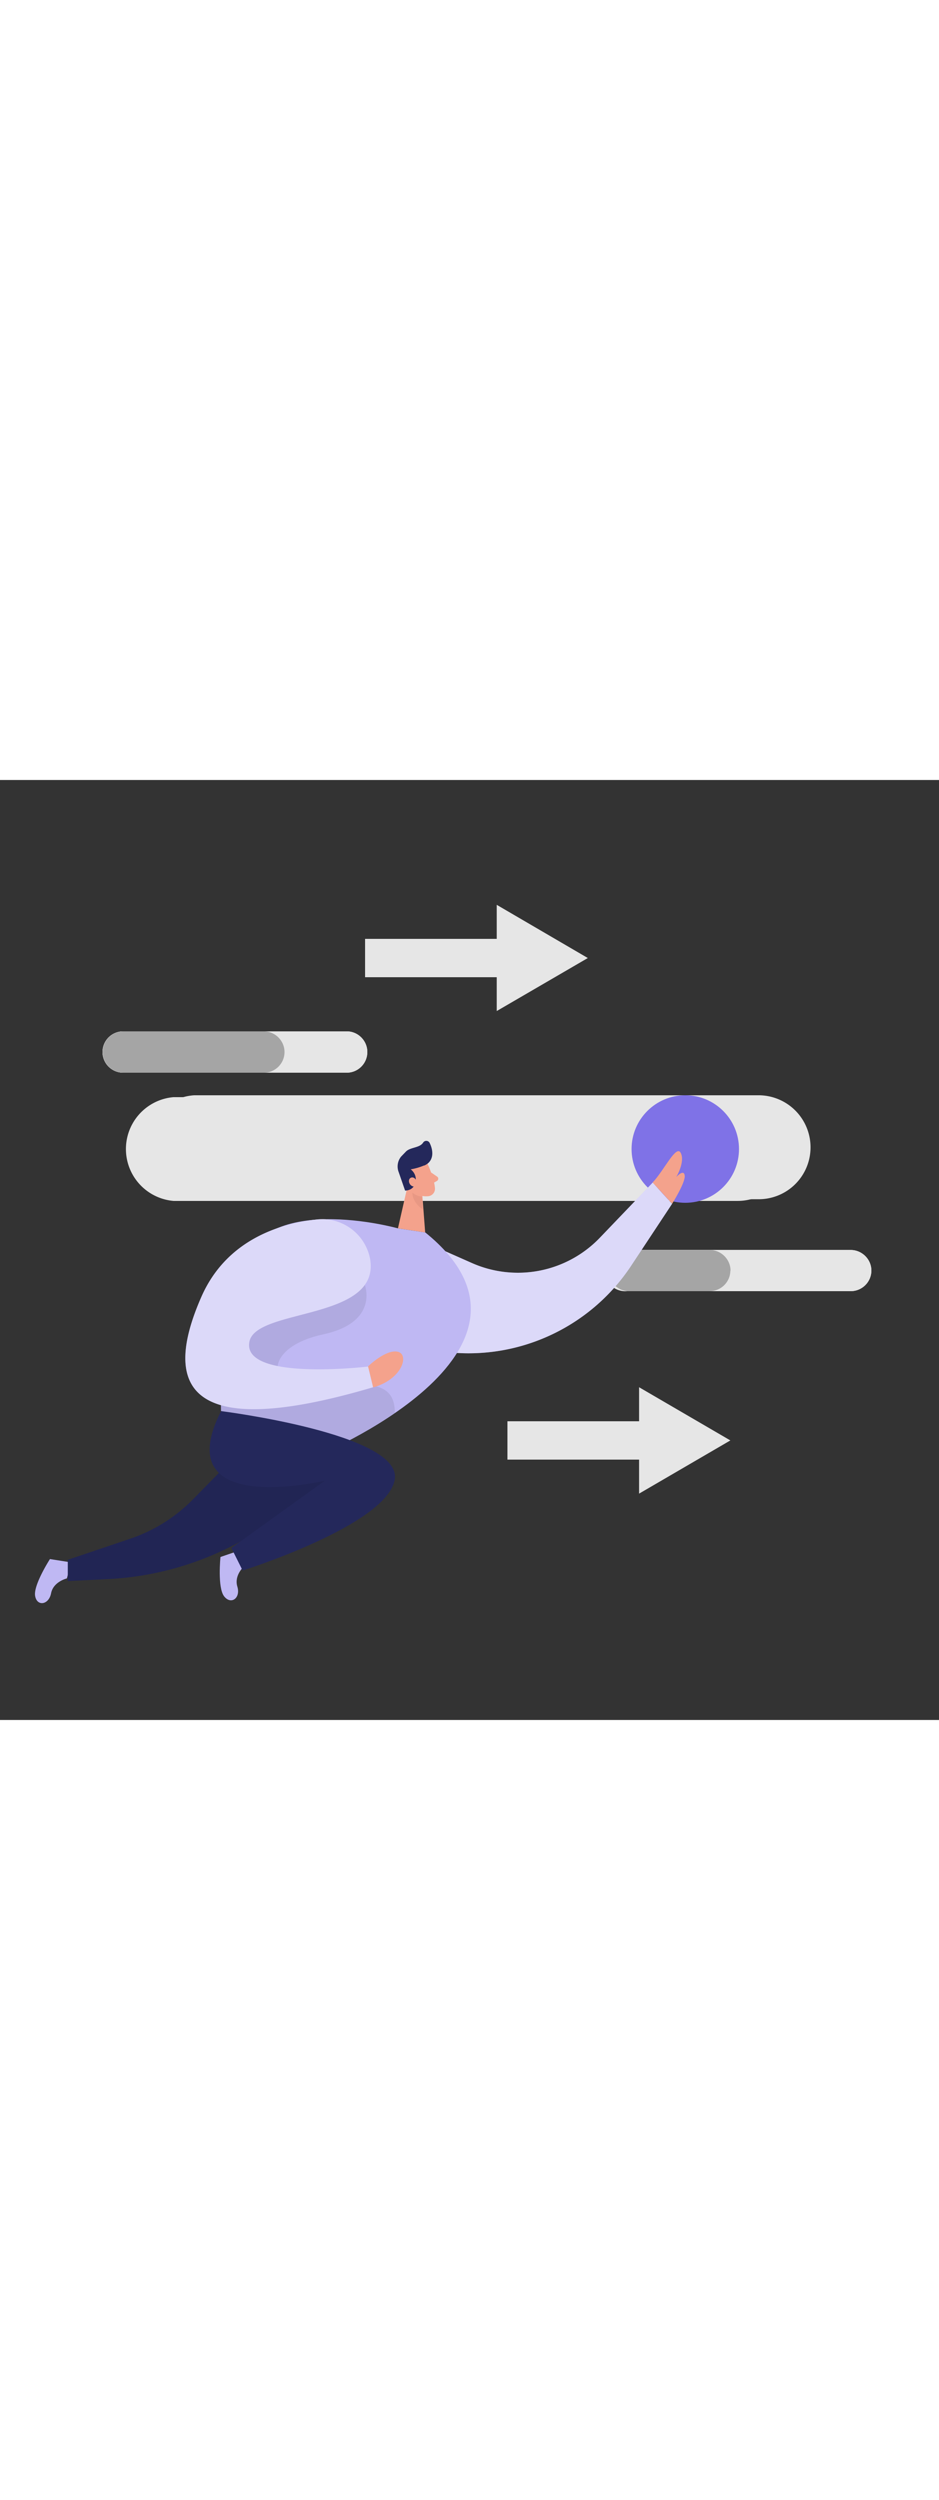 <svg xmlns="http://www.w3.org/2000/svg" id="prefix___0502_progress" class="prefix__illustrations_image" data-imageid="progress-92" style="width:188px" viewBox="0 0 500 500"><rect x="0" y="0" width="500" height="500" fill="#333333" stroke="none"/><defs><style>.prefix__cls-1_progress-92{fill:#fff}.prefix__cls-2_progress-92{fill:#f4a28c}.prefix__cls-3_progress-92{opacity:.46;fill:none}.prefix__cls-4_progress-92{fill:none}.prefix__cls-7_progress-92{fill:#a5a5a5}.prefix__cls-9_progress-92{fill:#e6e6e6}.prefix__cls-4_progress-92{opacity:.08}.prefix__cls-10_progress-92{fill:#24285b}.prefix__cls-11_progress-92{fill:#000001}.prefix__cls-13_progress-92{fill:#68e1fd}</style></defs><g id="prefix__bg_progress-92"><path d="M383.6 72.5c49.8 22.6 89 84.3 100 160.7 9.3 64.4-3.6 143-84.5 178.3-82.6 36-314.7 49.8-359.3-55.1S2.6 118 90.5 72.2c61.7-32.2 195.8-43.8 293.1.3" class="prefix__cls-9_progress-92" style="fill:none;opacity:.3"/><path d="M420.3 196.3a27.5 27.5 0 0 1-27.7 27.6H92.4a27.7 27.7 0 0 1 0-55.2h300.4a27.7 27.7 0 0 1 27.6 27.6Z" class="prefix__cls-9_progress-92"/><path d="M431.6 195.4A27.6 27.6 0 0 1 404 223H103.5a27.7 27.7 0 0 1 0-55.3h300.4a27.7 27.7 0 0 1 27.7 27.6" class="prefix__cls-9_progress-92"/><circle cx="364.9" cy="196.3" r="28.6" style="fill:#7f72e7"/><path d="M195.6 144.7a11 11 0 0 1-11 11h-119a11 11 0 1 1 0-22h119c6.1 0 11 5 11 11" class="prefix__cls-9_progress-92"/><path d="M195.6 144.7a11 11 0 0 1-11 11h-119a11 11 0 1 1 0-22h119c6.1 0 11 5 11 11" class="prefix__cls-9_progress-92"/><path d="M151.5 144.7a11 11 0 0 1-11 11H65.7a11 11 0 1 1 0-22h74.8c6 0 11 5 11 11" class="prefix__cls-7_progress-92"/><path d="M464 261a11 11 0 0 1-11 10.9H334a11 11 0 1 1 0-21.9h119c6 0 11 4.9 11 11" class="prefix__cls-9_progress-92"/><path d="M464 261a11 11 0 0 1-11 10.9H334a11 11 0 0 1 0-21.9h119c6 0 11 5 11 11" class="prefix__cls-9_progress-92"/><path d="M388.9 261a11 11 0 0 1-11 10.9H334a11 11 0 0 1 0-21.9h44c6 0 11 5 11 11" class="prefix__cls-7_progress-92"/><path d="M388.9 351.3 340.3 323v18.1h-70.1v20.4h70.1v18.1zM313 94.7l-48.5-28.3v18.1h-70.1v20.4h70.1v18z" class="prefix__cls-9_progress-92"/></g><g id="prefix__person_progress-92"><path d="M35.6 424.7s-7.2 1.7-8.4 7.9-7.5 7.2-8.5 1.4 7.9-19.6 7.9-19.6l11.4 1.8zm312-210.6-28.2 29.4a60.5 60.5 0 0 1-68.2 13.4L220 243.1 188.7 297l45.4 6.8c39.8 6 79.6-11.7 101.9-45.3l21.9-33.1a256 256 0 0 1-10.3-11.3" class="prefix__cls-13_progress-92 prefix__targetColor" style="fill:#bfb8f3"/><g class="prefix__cls-3_progress-92"><path d="m347.6 214.1-28.2 29.4a60.5 60.5 0 0 1-68.2 13.4L220 243.1 188.7 297l45.4 6.8c39.8 6 79.6-11.7 101.9-45.3l21.9-33.1a256 256 0 0 1-10.3-11.3" class="prefix__cls-1_progress-92"/></g><path d="M130 418.2s-5.5 4.8-3.6 10.9c1.8 6-3.3 9.8-7 5.2s-2-21-2-21l10.8-3.7 1.9 8.5Z" class="prefix__cls-13_progress-92 prefix__targetColor" style="fill:#bfb8f3"/><path d="M193.7 359.8 144 395a163 163 0 0 1-87.3 30.1l-20.6 1v-11.3l33.2-11.2a85 85 0 0 0 33.5-21l32.9-33.5z" class="prefix__cls-10_progress-92"/><g class="prefix__cls-4_progress-92"><path d="M193.7 359.8 144 395a163 163 0 0 1-87.3 30.1l-20.6 1v-11.3l33.2-11.2a85 85 0 0 0 33.5-21l32.9-33.5z" class="prefix__cls-11_progress-92"/></g><path d="M227.6 204s3.5 7.4 4 13a4 4 0 0 1-3.6 4.4c-2.8.2-6.6-.2-9-4l-4.6-5.7s-2.9-3.8.3-8.4 11-3.8 13 .8" class="prefix__cls-2_progress-92"/><path d="m217.8 212.6-5.9 25.9 14.5 2.2-1.5-19.7z" class="prefix__cls-2_progress-92"/><path d="M225.9 205a32 32 0 0 1-7.2 2.1s3.6 2.5 2.5 7c-1 4.5-5.5 4.3-5.5 4.3l-3.4-9.8c-1.1-2.8-.6-6 1.3-8.3l2.7-2.8c2.4-2.2 7.2-1.8 9-4.6a2 2 0 0 1 3.4 0c1.5 2.9 2.7 7.8-.7 10.9q-1 .8-2.1 1.3" class="prefix__cls-10_progress-92"/><path d="M222 213.6s-1.2-3-3.3-2c-2.1 1.1-.5 5.3 2.6 4.6zm7.6-4.8 3.2 2.2c.8.5.7 1.7 0 2.2l-2.8 1.6z" class="prefix__cls-2_progress-92"/><g style="fill:none;opacity:.31"><path d="M224.6 221.6s-2.8-.2-5-2.1c0 0-.4 4.9 5.5 8.9z" style="fill:#ce8172"/></g><path d="m226.5 240.7-14.6-2.2S138 217.7 127.2 262c-10.7 44.4-9.5 73.7-9.5 73.7l50 24.3s137.2-55.9 58.8-119.3" class="prefix__cls-13_progress-92 prefix__targetColor" style="fill:#bfb8f3"/><g class="prefix__cls-4_progress-92"><path d="M194.2 268.4s8 20-22.2 26.5c-30.3 6.5-30.3 27-10.4 28.1 19.8 1.3 49.1-9.5 48.6 13.7 0 0-23 15.8-42.6 23.2l-49.9-24.2v-3.1l-2.6-43.3 26-25z" class="prefix__cls-11_progress-92"/></g><path d="M197.2 255.5a26 26 0 0 0-28.8-21.7c-19 2.1-47.8 10.6-61.2 41.2-20.9 47.6-8 77.4 91.5 48l-2.7-11s-67.3 8-63.2-13.2c3.4-17.9 68.8-11.2 64.4-43.2Z" class="prefix__cls-13_progress-92 prefix__targetColor" style="fill:#bfb8f3"/><g class="prefix__cls-3_progress-92"><path d="M197.2 255.5a26 26 0 0 0-28.8-21.7c-19 2.1-47.8 10.6-61.2 41.2-20.9 47.6-8 77.4 91.5 48l-2.7-11s-67.3 8-63.2-13.2c3.4-17.9 68.8-11.2 64.4-43.2Z" class="prefix__cls-1_progress-92"/></g><path d="M196 311.9s9.3-9.1 15.7-7.8 2.7 14.6-13 19z" class="prefix__cls-2_progress-92"/><path d="M117.7 335.7s96.7 12.1 92.5 36.4-81 48.4-81 48.4l-6-12 49.8-35.8s-84.3 20.1-55.3-37" class="prefix__cls-10_progress-92"/><path d="M357.9 225.4s7.2-11.4 6.7-15c-.5-3.7-4.5.8-4.5.8s4.8-8 2.4-12.8-9 9.5-15 15.7z" class="prefix__cls-2_progress-92"/></g></svg>